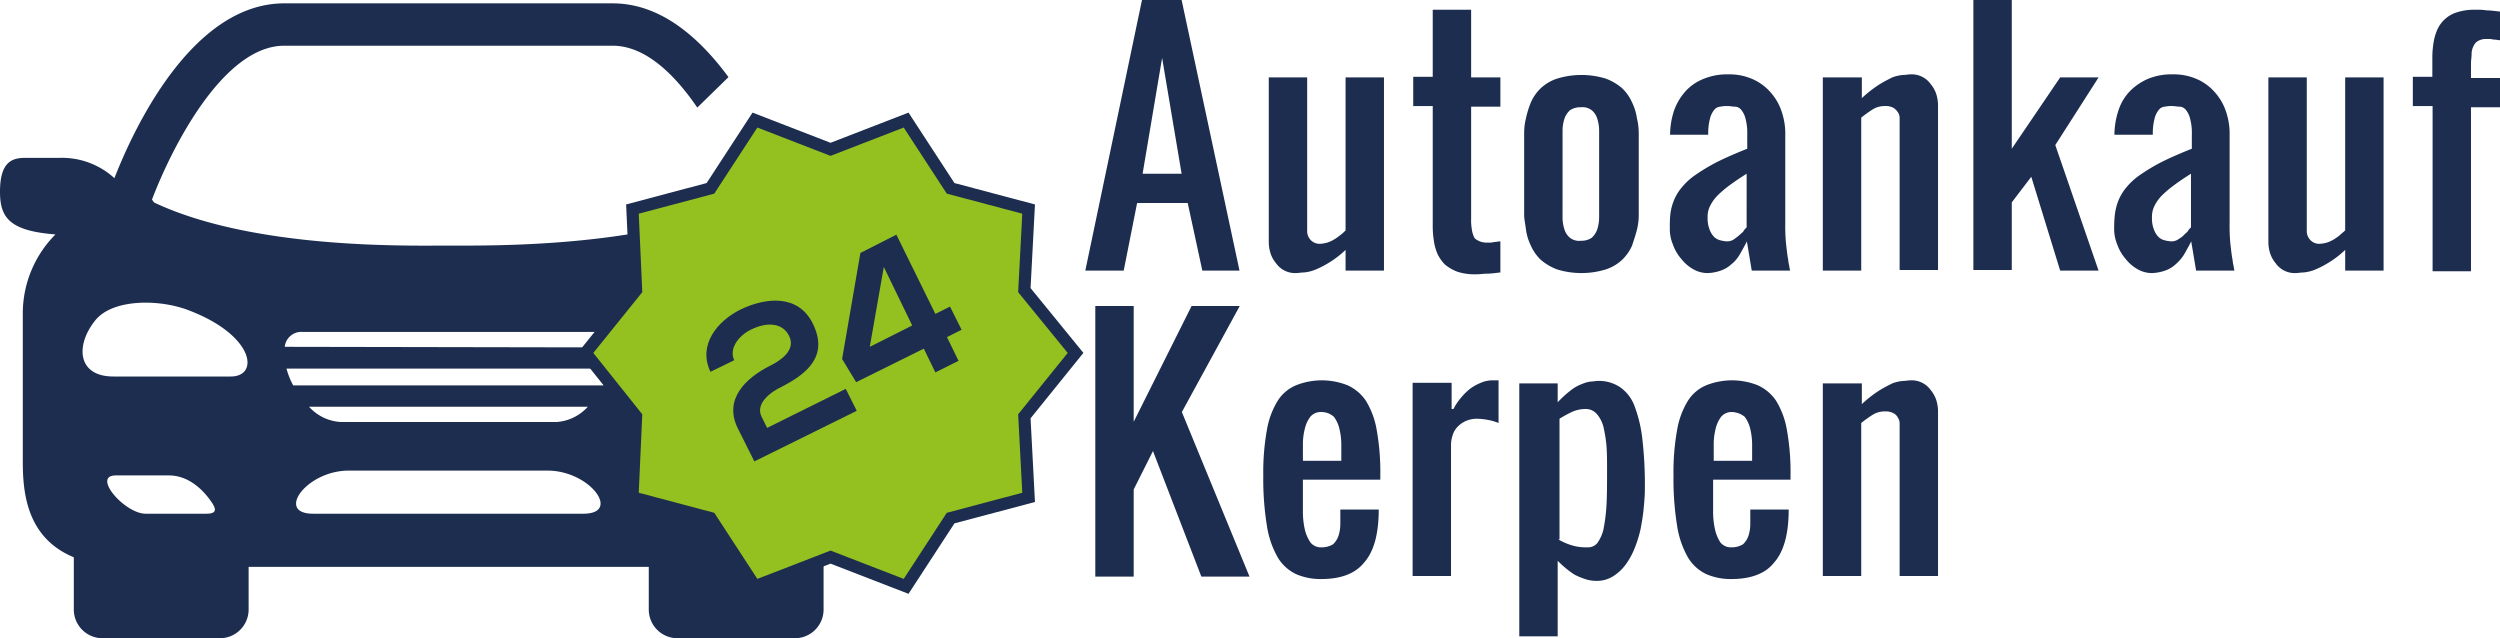 <svg xmlns="http://www.w3.org/2000/svg" viewBox="0 0 410.16 104.75"><defs><style>.cls-1{fill:#1c2d50;}.cls-2{fill:#94c120;stroke:#1c2d50;stroke-miterlimit:10;stroke-width:2px;}.cls-3{isolation:isolate;}</style></defs><title>Element 1</title><g id="Ebene_2" data-name="Ebene 2"><g id="_9uJTPTDFcb5KJ71l_acDY" data-name=" 9uJTPTDFcb5KJ71l acDY"><g id="_79Xb6xs0WwA84Ir2AzBDO" data-name=" 79Xb6xs0WwA84Ir2AzBDO"><path id="_oG-MvR4Cp9imzDR64uXGF" data-name=" oG-MvR4Cp9imzDR64uXGF" class="cls-1" d="M126.1,94.76,113.42,82.33l6.83-14.06-1.46-3.17L104,59.58V38.29c-13,2.19-26.08,2-30.39,2-6.5,0-32,.65-48.34-7.07-.08-.16-.25-.32-.33-.49C28.11,24.4,36.56,7.5,46.64,7.5h53.87c5.28,0,10.07,4.55,13.89,10.15l5.12-5c-4.8-6.5-11.13-12.1-19-12.1H46.64c-15.12,0-24.7,20.55-27.87,28.68a12.74,12.74,0,0,0-9-3.33H4.31C2,25.86,0,26.51,0,31.46c0,4.23,1.54,6.42,9.1,7A18.36,18.36,0,0,0,3.74,51.37V75.66c0,4.88.49,12.52,8.37,15.77V100a4.71,4.71,0,0,0,4.71,4.71H36.08A4.71,4.71,0,0,0,40.79,100V93h65.65V100a4.71,4.71,0,0,0,4.71,4.71h19.26a4.71,4.71,0,0,0,4.71-4.71V90.7ZM33.88,84.28h-10C20.47,84.28,15,78,19,78h8.7c3.25,0,5.6,2.36,6.9,4.22C35.42,83.38,35.75,84.28,33.88,84.28Zm4-22.51H18.61c-5.94,0-6.26-5.12-3-9.18C18.44,49,26.24,49,31.2,51,41.76,55.11,42.57,61.77,37.86,61.77ZM95.71,84.28H51.35c-6.18,0-1.06-7.07,5.85-7.07H89.86C96.77,77.21,102,84.28,95.71,84.28Zm-45-17.55H96.44a7.56,7.56,0,0,1-5.2,2.51H56A7.58,7.58,0,0,1,50.7,66.73ZM99,63.23H48.1A13,13,0,0,1,47,60.47H100.1A12.52,12.52,0,0,1,99,63.23ZM46.72,56.9a2.72,2.72,0,0,1,2.92-2.44H97.58A2.79,2.79,0,0,1,100.51,57L46.72,56.9Z"/></g><polygon class="cls-2" points="136.26 24.5 148.66 19.7 155.96 30.9 168.76 34.3 168.06 47.6 176.46 57.9 168.06 68.3 168.76 81.6 155.96 85 148.66 96.2 136.26 91.4 123.86 96.2 116.56 85 103.76 81.6 104.36 68.3 96.06 57.9 104.36 47.6 103.76 34.3 116.56 30.9 123.86 19.7 136.26 24.5"/><g class="cls-3"><path class="cls-1" d="M116.56,61c-2.1-4.4,1.1-8.3,4.9-10.2,4.1-2,9.5-2.6,11.9,2.3,2.6,5.3-.9,8.2-5.2,10.4-1.7.8-4.3,2.7-3.2,4.9l.9,1.8,12.9-6.4,1.8,3.6-16.8,8.3-2.7-5.4c-2.4-4.8,1.3-8.3,5.3-10.3,1.6-.8,4.3-2.5,3.1-4.9-1.1-2.2-3.7-2.3-6.3-1-2,1-3.6,3.1-2.7,5Z"/><path class="cls-1" d="M147.06,38.5l6.4,13,2.4-1.2,1.9,3.8-2.4,1.2,1.9,3.9-3.8,1.9-1.9-3.9-11.1,5.5-2.3-3.8,3-17.4Zm2.6,14.9L145,43.8l-2.3,13.1Z"/></g><g class="cls-3"><path class="cls-1" d="M186.56,33.3l-2.2,11.1h-6.3L187.36,0h6.5l9.5,44.4h-6.1l-2.4-11.1Zm7.3-4.8-3.2-19-3.2,19Z"/><path class="cls-1" d="M227.06,44.4h-6.3V41a15.83,15.83,0,0,1-2.9,2.2,14.83,14.83,0,0,1-2.2,1.1,6.78,6.78,0,0,1-1.7.4c-.5,0-.9.1-1.3.1a3.82,3.82,0,0,1-3.3-1.6,5.07,5.07,0,0,1-.9-1.6,6.28,6.28,0,0,1-.3-1.9v-27h6.3V37.8a2.11,2.11,0,0,0,.6,1.6,2,2,0,0,0,1.5.6,5,5,0,0,0,1.2-.2,5.36,5.36,0,0,0,1.1-.5,8.65,8.65,0,0,0,1-.7,6.47,6.47,0,0,0,.9-.8V12.7h6.3V44.4Z"/><path class="cls-1" d="M235.06,1.6h6.3V12.7h4.8v4.8h-4.8V36a7.57,7.57,0,0,0,.1,1.5,4.22,4.22,0,0,0,.3,1.2c.1.4.4.6.8.8a2.9,2.9,0,0,0,1.4.3h.6c.3,0,.5-.1.7-.1s.6-.1.9-.1v5.1c-.9.1-1.6.2-2.2.2s-1.1.1-1.7.1a9.34,9.34,0,0,1-3.1-.4,7.19,7.19,0,0,1-2.1-1.2,6.57,6.57,0,0,1-1.2-1.7,8.3,8.3,0,0,1-.6-2.1,16.35,16.35,0,0,1-.2-2.2v-20h-3.2V12.6h3.2Z"/><path class="cls-1" d="M250.06,23.8v-2a9.86,9.86,0,0,1,.3-2.4,15.25,15.25,0,0,1,.8-2.6,7.33,7.33,0,0,1,1.6-2.3,7.18,7.18,0,0,1,2.7-1.6,13.63,13.63,0,0,1,8,0,8.77,8.77,0,0,1,2.7,1.6,7.33,7.33,0,0,1,1.6,2.3,8.65,8.65,0,0,1,.8,2.6,10.5,10.5,0,0,1,.3,2.4V35.3a9.86,9.86,0,0,1-.3,2.4c-.2.8-.5,1.7-.8,2.6a7.33,7.33,0,0,1-1.6,2.3,7.18,7.18,0,0,1-2.7,1.6,13.63,13.63,0,0,1-8,0,8.77,8.77,0,0,1-2.7-1.6,7.33,7.33,0,0,1-1.6-2.3,8.65,8.65,0,0,1-.8-2.6c-.1-.9-.3-1.7-.3-2.4V23.8Zm6.3,9.5v2.3a6,6,0,0,0,.3,2,2.84,2.84,0,0,0,.9,1.4,2.43,2.43,0,0,0,1.8.5,3,3,0,0,0,1.8-.5,3.39,3.39,0,0,0,.9-1.4,6.45,6.45,0,0,0,.3-2V21.5a6.45,6.45,0,0,0-.3-2,2.84,2.84,0,0,0-.9-1.4,2.43,2.43,0,0,0-1.8-.5,3,3,0,0,0-1.8.5,3.39,3.39,0,0,0-.9,1.4,6.45,6.45,0,0,0-.3,2V33.3Z"/><path class="cls-1" d="M280.16,44.8a4.65,4.65,0,0,1-2.3-.6,6.48,6.48,0,0,1-2-1.7,7.22,7.22,0,0,1-1.4-2.4,6.63,6.63,0,0,1-.5-2.8,17,17,0,0,1,.1-2.3,9,9,0,0,1,.6-2.2,8,8,0,0,1,1.3-2.1,10.72,10.72,0,0,1,2.2-2,32.16,32.16,0,0,1,3.5-2.1c1.4-.7,3-1.4,5-2.2V22.1a9.1,9.1,0,0,0-.3-2.7,3.65,3.65,0,0,0-.7-1.4,1.39,1.39,0,0,0-1-.5c-.4,0-.8-.1-1.2-.1a4.87,4.87,0,0,0-1.2.1,1.39,1.39,0,0,0-1,.5,3.65,3.65,0,0,0-.7,1.4,9.57,9.57,0,0,0-.3,2.7H274a13,13,0,0,1,.7-4.1,9.55,9.55,0,0,1,1.9-3.1,7.91,7.91,0,0,1,3-2,10,10,0,0,1,3.9-.7,9.42,9.42,0,0,1,4.3.9,8.46,8.46,0,0,1,2.9,2.3,9,9,0,0,1,1.7,3.2,11.19,11.19,0,0,1,.5,3.6V36.5a31.12,31.12,0,0,0,.1,3.2c.1,1,.2,1.8.3,2.5.1.4.1.8.2,1.2s.1.7.2,1h-6.3l-.8-4.8c-.4.8-.8,1.5-1.2,2.2a5.56,5.56,0,0,1-1.4,1.6,4.78,4.78,0,0,1-1.7,1A7.12,7.12,0,0,1,280.16,44.8Zm0-9.1a5,5,0,0,0,.3,1.9,3.46,3.46,0,0,0,.7,1.2,2.07,2.07,0,0,0,1,.6,5,5,0,0,0,1.2.2,1.92,1.92,0,0,0,1.2-.4,8.74,8.74,0,0,0,1-.8c.2-.2.4-.3.5-.5s.3-.4.5-.6V28.5c-1.1.7-2,1.3-2.8,1.9a17.72,17.72,0,0,0-2,1.7,6.57,6.57,0,0,0-1.2,1.7A3.81,3.81,0,0,0,280.16,35.7Z"/><path class="cls-1" d="M299.16,12.7h6.3v3.4a20.11,20.11,0,0,1,2.8-2.2c.8-.5,1.6-.9,2.2-1.2a6.78,6.78,0,0,1,1.7-.4c.5,0,.9-.1,1.3-.1a3.82,3.82,0,0,1,3.3,1.6,5.07,5.07,0,0,1,.9,1.6,6.28,6.28,0,0,1,.3,1.9v27h-6.3V19.4a1.69,1.69,0,0,0-.3-1,2.34,2.34,0,0,0-.7-.7,2.65,2.65,0,0,0-1.4-.3,3.7,3.7,0,0,0-2.1.6,20.28,20.28,0,0,0-1.8,1.3V44.4h-6.3V12.7Z"/><path class="cls-1" d="M330.06,0V24.4L338,12.7h6.3l-7.1,11.1,7.1,20.6H338L333.26,29l-3.2,4.2V44.3h-6.3V0Z"/><path class="cls-1" d="M353.06,44.8a4.65,4.65,0,0,1-2.3-.6,6.48,6.48,0,0,1-2-1.7,7.22,7.22,0,0,1-1.4-2.4,6.63,6.63,0,0,1-.5-2.8A17,17,0,0,1,347,35a9,9,0,0,1,.6-2.2,8,8,0,0,1,1.3-2.1,10.72,10.72,0,0,1,2.2-2,32.16,32.16,0,0,1,3.5-2.1c1.4-.7,3-1.4,5-2.2V22.1a9.1,9.1,0,0,0-.3-2.7,3.65,3.65,0,0,0-.7-1.4,1.39,1.39,0,0,0-1-.5c-.4,0-.8-.1-1.2-.1a4.87,4.87,0,0,0-1.2.1,1.39,1.39,0,0,0-1,.5,3.65,3.65,0,0,0-.7,1.4,9.57,9.57,0,0,0-.3,2.7h-6.3a13,13,0,0,1,.7-4.1,8.11,8.11,0,0,1,1.9-3.1,9.27,9.27,0,0,1,3-2,10,10,0,0,1,3.9-.7,9.42,9.42,0,0,1,4.3.9,8.46,8.46,0,0,1,2.9,2.3,9,9,0,0,1,1.7,3.2,11.19,11.19,0,0,1,.5,3.6V36.5a31.12,31.12,0,0,0,.1,3.2c.1,1,.2,1.8.3,2.5.1.4.1.8.2,1.2s.1.7.2,1h-6.3l-.8-4.8c-.4.8-.8,1.5-1.2,2.2a7.31,7.31,0,0,1-1.4,1.6,4.78,4.78,0,0,1-1.7,1A7.12,7.12,0,0,1,353.06,44.8Zm0-9.1a5,5,0,0,0,.3,1.9,3.46,3.46,0,0,0,.7,1.2,2.07,2.07,0,0,0,1,.6,5,5,0,0,0,1.2.2,1.92,1.92,0,0,0,1.2-.4,3.92,3.92,0,0,0,1-.8c.2-.2.4-.3.5-.5s.3-.4.5-.6V28.5c-1.1.7-2,1.3-2.8,1.9a17.72,17.72,0,0,0-2,1.7,6.57,6.57,0,0,0-1.2,1.7A4.06,4.06,0,0,0,353.06,35.7Z"/><path class="cls-1" d="M391.06,44.4h-6.3V41a15.83,15.83,0,0,1-2.9,2.2,14.83,14.83,0,0,1-2.2,1.1,6.78,6.78,0,0,1-1.7.4c-.5,0-.9.1-1.3.1a3.82,3.82,0,0,1-3.3-1.6,5.07,5.07,0,0,1-.9-1.6,6.28,6.28,0,0,1-.3-1.9v-27h6.3V37.8a2.11,2.11,0,0,0,.6,1.6,2,2,0,0,0,1.5.6,5,5,0,0,0,1.2-.2,5.36,5.36,0,0,0,1.1-.5,8.65,8.65,0,0,0,1-.7c.3-.3.6-.5.9-.8V12.7h6.3V44.4Z"/><path class="cls-1" d="M399.06,17.4h-3.2V12.6h3.2V9.2a15,15,0,0,1,.2-2.2,8.3,8.3,0,0,1,.6-2.1,5.19,5.19,0,0,1,3.3-2.9,9.34,9.34,0,0,1,3.1-.4,9.15,9.15,0,0,1,1.7.1c.6,0,1.3.1,2.2.2V6.6c-.3,0-.6-.1-.9-.1s-.5-.1-.7-.1H408a2.65,2.65,0,0,0-1.4.3,1.76,1.76,0,0,0-.8.9,2.77,2.77,0,0,0-.3,1.3c0,.5-.1,1-.1,1.5v2.4h4.8v4.8h-4.8V44.5h-6.3V17.4Z"/></g><g class="cls-3"><path class="cls-1" d="M205,94.6h-7.9L189.16,74,186,80.3V94.6h-6.3V50.2H186v19l9.5-19h7.9l-9.5,17.4Z"/><path class="cls-1" d="M216.76,95a10,10,0,0,1-4.1-.8,7,7,0,0,1-3-2.7,15,15,0,0,1-1.8-5.2,47.91,47.91,0,0,1-.6-8.3,39.16,39.16,0,0,1,.6-7.5,13.38,13.38,0,0,1,1.8-4.8,6.55,6.55,0,0,1,3-2.5,11.42,11.42,0,0,1,8.4,0,7.22,7.22,0,0,1,3,2.5,13.38,13.38,0,0,1,1.8,4.8,39.16,39.16,0,0,1,.6,7.5v.7h-12.7v5.1a13.22,13.22,0,0,0,.3,3A6.34,6.34,0,0,0,215,89a2.2,2.2,0,0,0,1.8.8,3.56,3.56,0,0,0,1.9-.5,3.39,3.39,0,0,0,.9-1.4,6.45,6.45,0,0,0,.3-2V83.6h6.3q0,6-2.4,8.7C222.36,94.1,220,95,216.76,95Zm0-27.4a2.2,2.2,0,0,0-1.8.8,5.28,5.28,0,0,0-.9,2,10.32,10.32,0,0,0-.3,2.6v2.6h6.3V73a10.9,10.9,0,0,0-.3-2.6,5.28,5.28,0,0,0-.9-2A3,3,0,0,0,216.76,67.6Z"/><path class="cls-1" d="M238.16,62.9v4.2h.3a9.39,9.39,0,0,1,1.2-1.8,10.61,10.61,0,0,1,1.5-1.5,8.11,8.11,0,0,1,1.8-1,4.77,4.77,0,0,1,2-.4h.9v7a8.45,8.45,0,0,0-1.7-.5,11,11,0,0,0-1.8-.2,4.67,4.67,0,0,0-1.7.3,4.19,4.19,0,0,0-1.4.9,3.39,3.39,0,0,0-.9,1.4,5.23,5.23,0,0,0-.3,1.8V94.5h-6.3V62.8h6.4Z"/><path class="cls-1" d="M249.26,62.9h6.3V66a18.08,18.08,0,0,1,2.2-2,6.61,6.61,0,0,1,1.8-1,5.09,5.09,0,0,1,1.4-.4c.4,0,.8-.1,1.1-.1a6.2,6.2,0,0,1,3.7,1,6.47,6.47,0,0,1,2.4,3.1,22.26,22.26,0,0,1,1.3,5.5,65.72,65.72,0,0,1,.4,8.3c0,1-.1,2-.2,3.1s-.3,2.2-.5,3.3a19.66,19.66,0,0,1-1,3.2,11.74,11.74,0,0,1-1.5,2.7,7.56,7.56,0,0,1-2.1,1.9,5,5,0,0,1-2.7.7,5.66,5.66,0,0,1-1.8-.3,12.2,12.2,0,0,1-1.7-.7,14.31,14.31,0,0,1-1.5-1.1,15.38,15.38,0,0,1-1.3-1.2v12.4h-6.3V62.9Zm6.4,25.6a10.24,10.24,0,0,0,2.7,1.1,8.61,8.61,0,0,0,2.1.2,2,2,0,0,0,1.6-.7,6.48,6.48,0,0,0,1-2.2,29,29,0,0,0,.5-3.9c.1-1.6.1-3.6.1-6,0-1.4,0-2.7-.1-3.9a22.36,22.36,0,0,0-.5-3.1,5.2,5.2,0,0,0-1.1-2.1,2.41,2.41,0,0,0-1.9-.8,5.45,5.45,0,0,0-2.2.5,19.83,19.83,0,0,0-2,1.1V88.5Z"/><path class="cls-1" d="M284.06,95a10,10,0,0,1-4.1-.8,7,7,0,0,1-3-2.7,15,15,0,0,1-1.8-5.2,47.91,47.91,0,0,1-.6-8.3,39.16,39.16,0,0,1,.6-7.5,13.38,13.38,0,0,1,1.8-4.8,6.55,6.55,0,0,1,3-2.5,11.42,11.42,0,0,1,8.4,0,7.22,7.22,0,0,1,3,2.5,13.38,13.38,0,0,1,1.8,4.8,39.16,39.16,0,0,1,.6,7.5v.7h-12.7v5.1a13.22,13.22,0,0,0,.3,3,6.34,6.34,0,0,0,.9,2.2,2.2,2.2,0,0,0,1.8.8,3.56,3.56,0,0,0,1.9-.5,3.39,3.39,0,0,0,.9-1.4,6.45,6.45,0,0,0,.3-2V83.6h6.3q0,6-2.4,8.7C289.66,94.1,287.26,95,284.06,95Zm.1-27.4a2.2,2.2,0,0,0-1.8.8,5.28,5.28,0,0,0-.9,2,10.32,10.32,0,0,0-.3,2.6v2.6h6.3V73a10.9,10.9,0,0,0-.3-2.6,5.28,5.28,0,0,0-.9-2A3.44,3.44,0,0,0,284.16,67.6Z"/><path class="cls-1" d="M299.16,62.9h6.3v3.4a20.11,20.11,0,0,1,2.8-2.2c.8-.5,1.6-.9,2.2-1.2a6.78,6.78,0,0,1,1.7-.4c.5,0,.9-.1,1.3-.1a3.82,3.82,0,0,1,3.3,1.6,5.07,5.07,0,0,1,.9,1.6,6.28,6.28,0,0,1,.3,1.9v27h-6.3v-25a1.69,1.69,0,0,0-.3-1,1.58,1.58,0,0,0-.7-.7,2.65,2.65,0,0,0-1.4-.3,3.7,3.7,0,0,0-2.1.6,20.28,20.28,0,0,0-1.8,1.3V94.5h-6.3V62.9Z"/></g></g></g></svg>